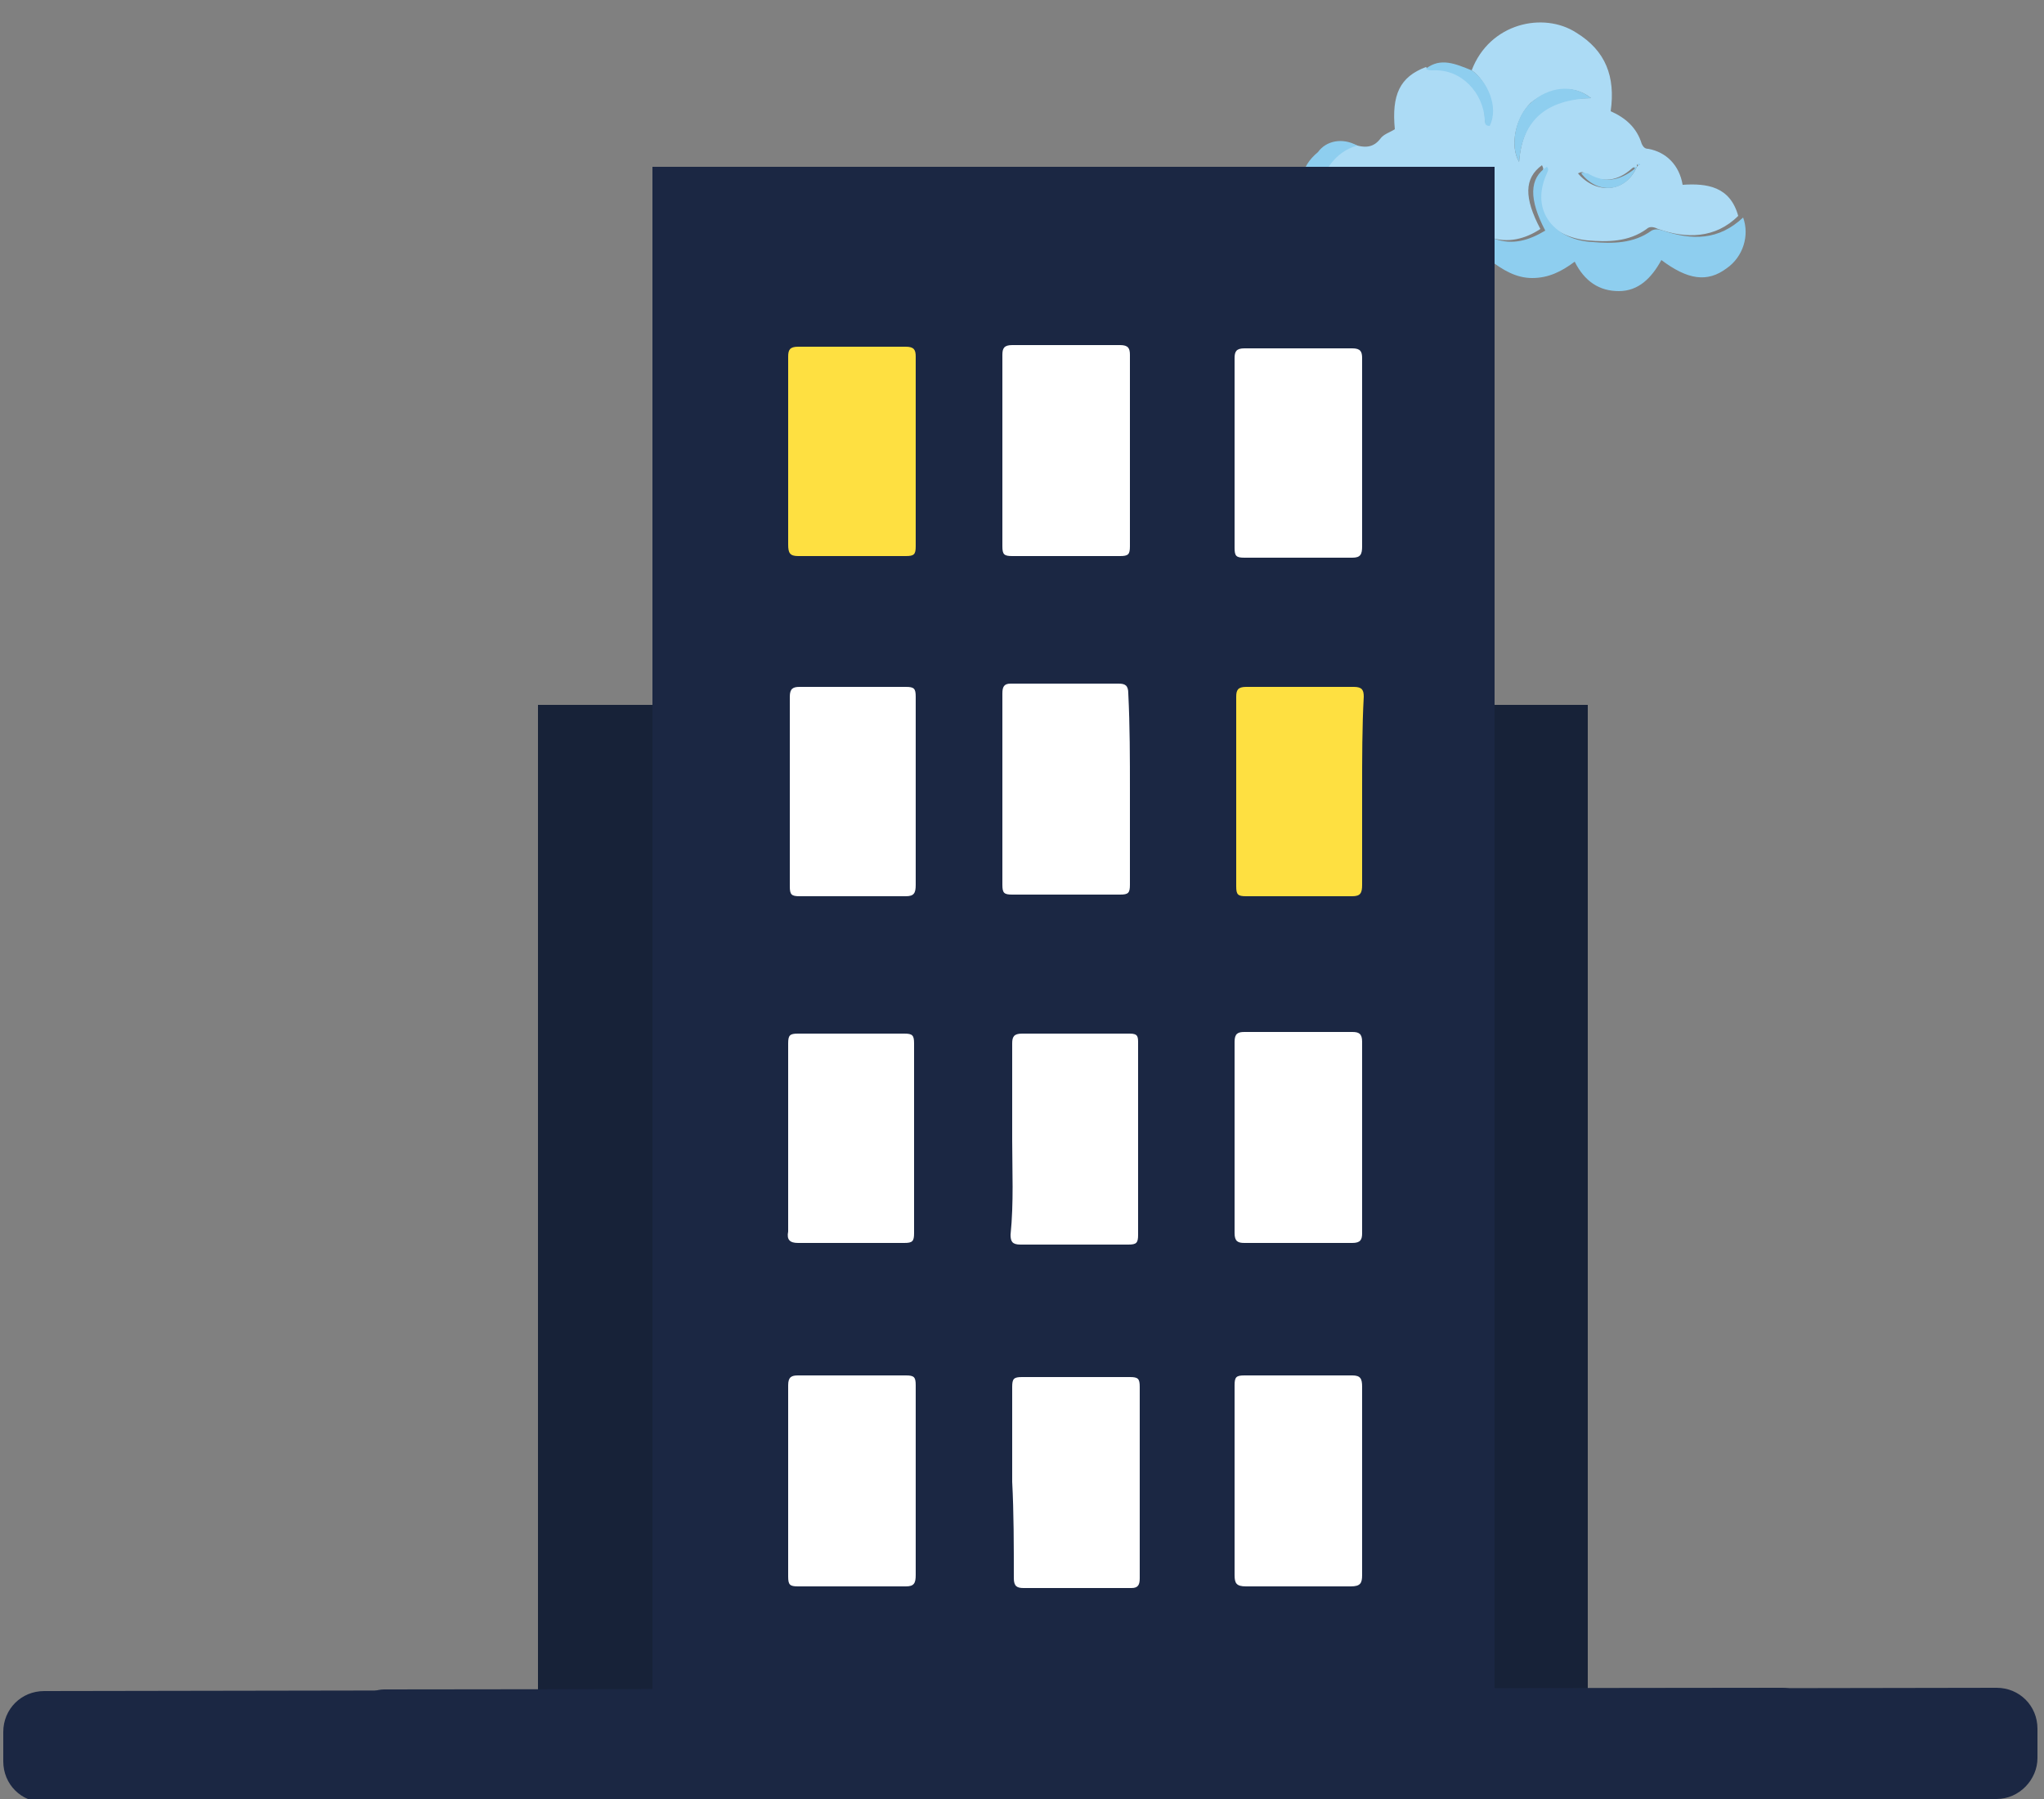<?xml version="1.0" encoding="utf-8"?>
<!-- Generator: Adobe Illustrator 26.0.1, SVG Export Plug-In . SVG Version: 6.00 Build 0)  -->
<!DOCTYPE svg PUBLIC "-//W3C//DTD SVG 1.1//EN" "http://www.w3.org/Graphics/SVG/1.1/DTD/svg11.dtd">
<svg version="1.1" id="Layer_1" xmlns:x="http://ns.adobe.com/Extensibility/1.0/" xmlns:i="http://ns.adobe.com/AdobeIllustrator/10.0/" xmlns:graph="http://ns.adobe.com/Graphs/1.0/"
	 xmlns="http://www.w3.org/2000/svg" xmlns:xlink="http://www.w3.org/1999/xlink" x="0px" y="0px" viewBox="0 0 125 110"
	 style="enable-background:new 0 0 125 110;" xml:space="preserve">
<rect x="0" y="0" width="125" height="110" fill="#808080" stroke="none"/>
<style type="text/css">
	.st0{fill:#1B2743;}
	.st1{fill:#ACDBF5;}
	.st2{fill:#8ECEEF;}
	.st3{fill:#4E833D;}
	.st4{fill:#66A042;}
	.st5{fill:#346531;}
	.st6{fill:#8B603D;}
	.st7{fill:#3B773A;}
	.st8{fill:#305427;}
	.st9{fill:#599742;}
	.st10{fill:#315427;}
	.st11{fill:#609540;}
	.st12{fill:#548C3F;}
	.st13{fill:#865C3C;}
	.st14{fill:#7F512C;}
	.st15{fill:#296935;}
	.st16{fill:#8A5D38;}
	.st17{fill:#80532C;}
	.st18{fill:#5A903F;}
	.st19{fill:#814E29;}
	.st20{fill:#22411D;}
	.st21{fill:#815732;}
	.st22{fill:#2A4A22;}
	.st23{fill:#549040;}
	.st24{fill:#509241;}
	.st25{fill:#82522A;}
	.st26{fill:#835028;}
	.st27{fill:#804F23;}
	.st28{fill:#80522C;}
	.st29{fill:#327037;}
	.st30{fill:#824F25;}
	.st31{fill:#84532B;}
	.st32{fill:#3B783A;}
	.st33{fill:#27451F;}
	.st34{fill:#81552D;}
	.st35{fill:#27441F;}
	.st36{fill:#427939;}
	.st37{fill:#266A35;}
	.st38{fill:#5B9742;}
	.st39{fill:#7A5636;}
	.st40{fill:#82533D;}
	.st41{fill:#6DA743;}
	.st42{fill:#599942;}
	.st43{fill:#8E603E;}
	.st44{fill:#946041;}
	.st45{fill:#946042;}
	.st46{fill:#96603E;}
	.st47{fill:#82563D;}
	.st48{fill:#5F9B42;}
	.st49{fill:#4FC2F5;}
	.st50{fill:#47AEDC;}
	.st51{fill:#172238;}
	.st52{fill:#A3948E;}
	.st53{fill:#ABABAB;}
	.st54{fill:#BEBEBE;}
	.st55{fill:#D8D8D8;}
	.st56{fill:#B9B9B9;}
	.st57{fill:#FEE041;}
	.st58{fill:#FFFFFF;}
	.st59{fill:#FEE041;stroke:#1B2743;stroke-miterlimit:10;}
</style>
<path class="st0" d="M122.1,110L2.7,110.2c-1.4,0-2.5-1.1-2.5-2.5v-1.8c0-1.4,1.1-2.5,2.5-2.5l119.4-0.2c1.4,0,2.5,1.1,2.5,2.5v1.8
	C124.6,108.8,123.5,110,122.1,110z"/>
<rect x="32.9" y="43.1" class="st51" width="11.6" height="62.1"/>
<rect x="85.5" y="43.1" class="st51" width="11.6" height="62.1"/>
<g>
	<path class="st1" d="M90,4.3c1.1-2.9,4.4-3.6,6.4-2.3c1.8,1.1,2.4,2.7,2.1,4.8c0.9,0.4,1.6,1,1.9,2c0.1,0.2,0.2,0.3,0.4,0.3
		c1.1,0.2,1.9,1,2.1,2.2c1.5-0.1,2.9,0.1,3.4,1.9c-1.4,1.4-3.2,1.4-4.9,0.8c-0.2-0.1-0.5-0.2-0.7,0c-1.1,0.8-2.4,0.8-3.6,0.7
		c-2.2-0.2-3.9-1.9-2.8-4.2c0.1-0.1,0.1-0.2,0-0.4c-1.1,0.8-1.1,2-0.1,3.9c-0.9,0.6-2,0.9-3.1,0.5c-0.4-0.1-0.7-0.1-1.1,0.3
		c-0.7,0.7-1.6,1-2.6,0.8c-0.4-0.1-0.7,0-1,0.2c-1.6,1-2.9,0.6-3.6-1.1c-0.6,0.1-1.1-0.1-1.6-0.6c-0.7-0.6-1.1-1.5-0.9-2.4
		c0.4-1.3,1-2.4,2.4-2.9C83.5,9.1,84,9,84.4,8.5c0.2-0.3,0.6-0.4,0.9-0.6c-0.2-2.1,0.3-3.2,1.9-3.8c0.1,0.1,0.3,0.1,0.4,0.1
		c1.9-0.1,3.2,1.4,3.2,3c0,0.2,0,0.4,0.3,0.4C91.6,6.6,90.9,4.9,90,4.3z M100.1,10.2c-0.1,0-0.2,0-0.3,0.1c-0.9,0.8-1.8,0.9-2.9,0.3
		c-0.1-0.1-0.2-0.1-0.4,0C97.6,11.9,99.4,11.8,100.1,10.2c0.1-0.1,0.1-0.1,0.1-0.1c0,0-0.1,0-0.1-0.1
		C100.1,10.1,100.1,10.1,100.1,10.2z M97.3,6c-1.1-0.9-2.6-0.6-3.7,0.3c-0.9,0.9-1.3,2.6-0.7,3.6C93.1,7.2,94.6,6,97.3,6z
		 M83.9,11.4c2.1-0.4,3.4,0.6,4,2.4c0.4-0.8,0-1.8-0.8-2.4C86.3,10.8,85,10.6,83.9,11.4z"/>
	<path class="st2" d="M83,8.9c-1.4,0.4-2.1,1.6-2.4,2.9c-0.2,0.9,0.1,1.8,0.9,2.4c0.4,0.4,1,0.6,1.6,0.6c0.7,1.7,2,2.1,3.6,1.1
		c0.3-0.2,0.6-0.3,1-0.2c1,0.2,1.9-0.1,2.6-0.8c0.4-0.4,0.6-0.4,1.1-0.3c1.1,0.4,2.1,0.1,3.1-0.5c-1-1.9-1-3.2,0.1-3.9
		c0.1,0.1,0.1,0.2,0,0.4c-1.1,2.4,0.6,4.1,2.8,4.2c1.2,0.1,2.5,0.1,3.6-0.7c0.2-0.1,0.4-0.1,0.7,0c1.8,0.6,3.4,0.6,4.9-0.8
		c0.4,1.1,0,2.4-1,3.1c-1.2,0.9-2.4,0.7-4-0.5c-0.6,1.1-1.4,1.9-2.6,1.9s-2.1-0.6-2.7-1.8c-0.8,0.6-1.6,1-2.6,1
		c-1,0-1.8-0.5-2.6-1.1c-0.3,1-0.7,1.9-1.7,2.4c-1,0.5-1.9,0.4-2.9,0c-1.2,1.7-3.4,1.9-4.7-0.4c-2.1,0.2-3.1-0.2-3.5-1.6
		c-0.4-1.2,0.1-2.3,1.6-3.2c-0.6-1.7-0.4-2.9,0.7-3.8C81.1,8.6,82.1,8.4,83,8.9z"/>
	<path class="st2" d="M90,4.3c0.9,0.6,1.7,2.2,1.1,3.4c-0.3,0-0.3-0.2-0.3-0.4c-0.1-1.6-1.4-3.1-3.2-3c-0.1,0-0.3,0-0.4-0.1
		C88.1,3.5,89,3.9,90,4.3z"/>
	<path class="st2" d="M97.3,6c-2.7,0.1-4.2,1.3-4.4,3.9c-0.6-1-0.2-2.8,0.7-3.6C94.7,5.3,96.2,5.1,97.3,6z"/>
	<path class="st2" d="M83.9,11.4c1.1-0.9,2.4-0.6,3.2,0s1.1,1.6,0.8,2.4C87.2,12,86.1,11.1,83.9,11.4z"/>
	<path class="st2" d="M100.1,10.2c-0.7,1.6-2.4,1.7-3.4,0.4c0.1-0.1,0.2,0,0.4,0c1,0.6,1.9,0.5,2.9-0.3
		C99.8,10.2,99.9,10.2,100.1,10.2L100.1,10.2z"/>
	<path class="st2" d="M100.1,10.2c0-0.1,0.1-0.1,0.1-0.2c0,0,0.1,0,0.1,0.1C100.2,10.1,100.1,10.1,100.1,10.2L100.1,10.2z"/>
</g>
<path class="st0" d="M109,108.1l-85.5,0.1c-1,0-1.8-0.8-1.8-1.8v-1.3c0-1,0.8-1.8,1.8-1.8l85.5-0.1c1,0,1.8,0.8,1.8,1.8v1.3
	C110.8,107.2,110,108.1,109,108.1z"/>
<rect x="39.9" y="10.2" class="st0" width="51.5" height="93.3"/>
<path class="st58" d="M56,48.4c0,1.9,0,3.8,0,5.7c0,0.5-0.1,0.7-0.6,0.7c-2.2,0-4.3,0-6.5,0c-0.5,0-0.6-0.1-0.6-0.6
	c0-3.9,0-7.7,0-11.6c0-0.5,0.2-0.6,0.6-0.6c2.2,0,4.3,0,6.5,0c0.5,0,0.6,0.1,0.6,0.6C56,44.5,56,46.4,56,48.4z"/>
<path class="st57" d="M83.3,48.3c0,1.9,0,3.8,0,5.8c0,0.5-0.1,0.7-0.6,0.7c-2.2,0-4.3,0-6.5,0c-0.5,0-0.6-0.1-0.6-0.6
	c0-3.9,0-7.7,0-11.6c0-0.4,0.1-0.6,0.6-0.6c2.2,0,4.4,0,6.6,0c0.5,0,0.6,0.2,0.6,0.6C83.3,44.4,83.3,46.4,83.3,48.3z"/>
<path class="st58" d="M83.3,69.6c0,1.9,0,3.9,0,5.8c0,0.4-0.1,0.6-0.6,0.6c-2.2,0-4.4,0-6.6,0c-0.4,0-0.6-0.1-0.6-0.6
	c0-3.9,0-7.8,0-11.7c0-0.5,0.2-0.6,0.6-0.6c2.2,0,4.4,0,6.6,0c0.4,0,0.6,0.1,0.6,0.6C83.3,65.7,83.3,67.6,83.3,69.6z"/>
<path class="st58" d="M56,90.5c0,1.9,0,3.8,0,5.8c0,0.5-0.1,0.7-0.6,0.7c-2.2,0-4.4,0-6.6,0c-0.5,0-0.6-0.1-0.6-0.6
	c0-3.9,0-7.8,0-11.7c0-0.5,0.2-0.6,0.6-0.6c2.2,0,4.4,0,6.6,0c0.5,0,0.6,0.1,0.6,0.6C56,86.7,56,88.6,56,90.5z"/>
<path class="st58" d="M48.2,69.5c0-1.9,0-3.8,0-5.7c0-0.5,0.1-0.6,0.6-0.6c2.2,0,4.3,0,6.5,0c0.5,0,0.6,0.1,0.6,0.6
	c0,3.9,0,7.7,0,11.6c0,0.5-0.1,0.6-0.6,0.6c-2.2,0-4.3,0-6.5,0c-0.5,0-0.7-0.2-0.6-0.7C48.2,73.4,48.2,71.5,48.2,69.5z"/>
<path class="st58" d="M75.5,90.5c0-1.9,0-3.8,0-5.8c0-0.5,0.1-0.6,0.6-0.6c2.2,0,4.4,0,6.6,0c0.5,0,0.6,0.2,0.6,0.7
	c0,3.8,0,7.7,0,11.5c0,0.5-0.1,0.7-0.7,0.7c-2.1,0-4.3,0-6.4,0c-0.6,0-0.7-0.2-0.7-0.7C75.5,94.3,75.5,92.4,75.5,90.5z"/>
<path class="st57" d="M48.2,27.6c0-1.9,0-3.9,0-5.8c0-0.4,0.1-0.6,0.6-0.6c2.2,0,4.4,0,6.6,0c0.5,0,0.6,0.2,0.6,0.6
	c0,3.9,0,7.7,0,11.6c0,0.5-0.1,0.6-0.6,0.6c-2.2,0-4.4,0-6.6,0c-0.5,0-0.6-0.2-0.6-0.7C48.2,31.4,48.2,29.5,48.2,27.6z"/>
<path class="st58" d="M83.3,27.6c0,1.9,0,3.8,0,5.8c0,0.5-0.1,0.7-0.6,0.7c-2.2,0-4.4,0-6.6,0c-0.5,0-0.6-0.1-0.6-0.6
	c0-3.9,0-7.7,0-11.6c0-0.4,0.1-0.6,0.6-0.6c2.2,0,4.4,0,6.6,0c0.5,0,0.6,0.2,0.6,0.6C83.3,23.7,83.3,25.7,83.3,27.6z"/>
<path class="st58" d="M69.1,48.3c0,1.9,0,3.9,0,5.8c0,0.5-0.1,0.6-0.6,0.6c-2.2,0-4.4,0-6.6,0c-0.5,0-0.6-0.1-0.6-0.6
	c0-3.9,0-7.8,0-11.7c0-0.4,0.1-0.6,0.5-0.6c2.2,0,4.4,0,6.6,0c0.4,0,0.6,0.1,0.6,0.6C69.1,44.4,69.1,46.4,69.1,48.3z"/>
<path class="st58" d="M61.9,69.7c0-2,0-3.9,0-5.9c0-0.4,0.1-0.6,0.6-0.6c2.2,0,4.4,0,6.6,0c0.5,0,0.5,0.2,0.5,0.6
	c0,3.9,0,7.8,0,11.7c0,0.5-0.1,0.6-0.6,0.6c-2.2,0-4.4,0-6.6,0c-0.5,0-0.6-0.2-0.6-0.6C62,73.5,61.9,71.6,61.9,69.7z"/>
<path class="st58" d="M61.9,90.6c0-1.9,0-3.9,0-5.8c0-0.5,0.1-0.6,0.6-0.6c2.2,0,4.4,0,6.6,0c0.5,0,0.6,0.1,0.6,0.6
	c0,3.9,0,7.8,0,11.7c0,0.4-0.1,0.6-0.5,0.6c-2.2,0-4.4,0-6.6,0c-0.4,0-0.6-0.1-0.6-0.6C62,94.5,62,92.5,61.9,90.6z"/>
<path class="st58" d="M69.1,27.6c0,1.9,0,3.9,0,5.8c0,0.5-0.1,0.6-0.6,0.6c-2.2,0-4.4,0-6.6,0c-0.5,0-0.6-0.1-0.6-0.6
	c0-3.9,0-7.8,0-11.7c0-0.4,0.1-0.6,0.6-0.6c2.2,0,4.4,0,6.6,0c0.5,0,0.6,0.2,0.6,0.6C69.1,23.7,69.1,25.7,69.1,27.6z"/>
</svg>
